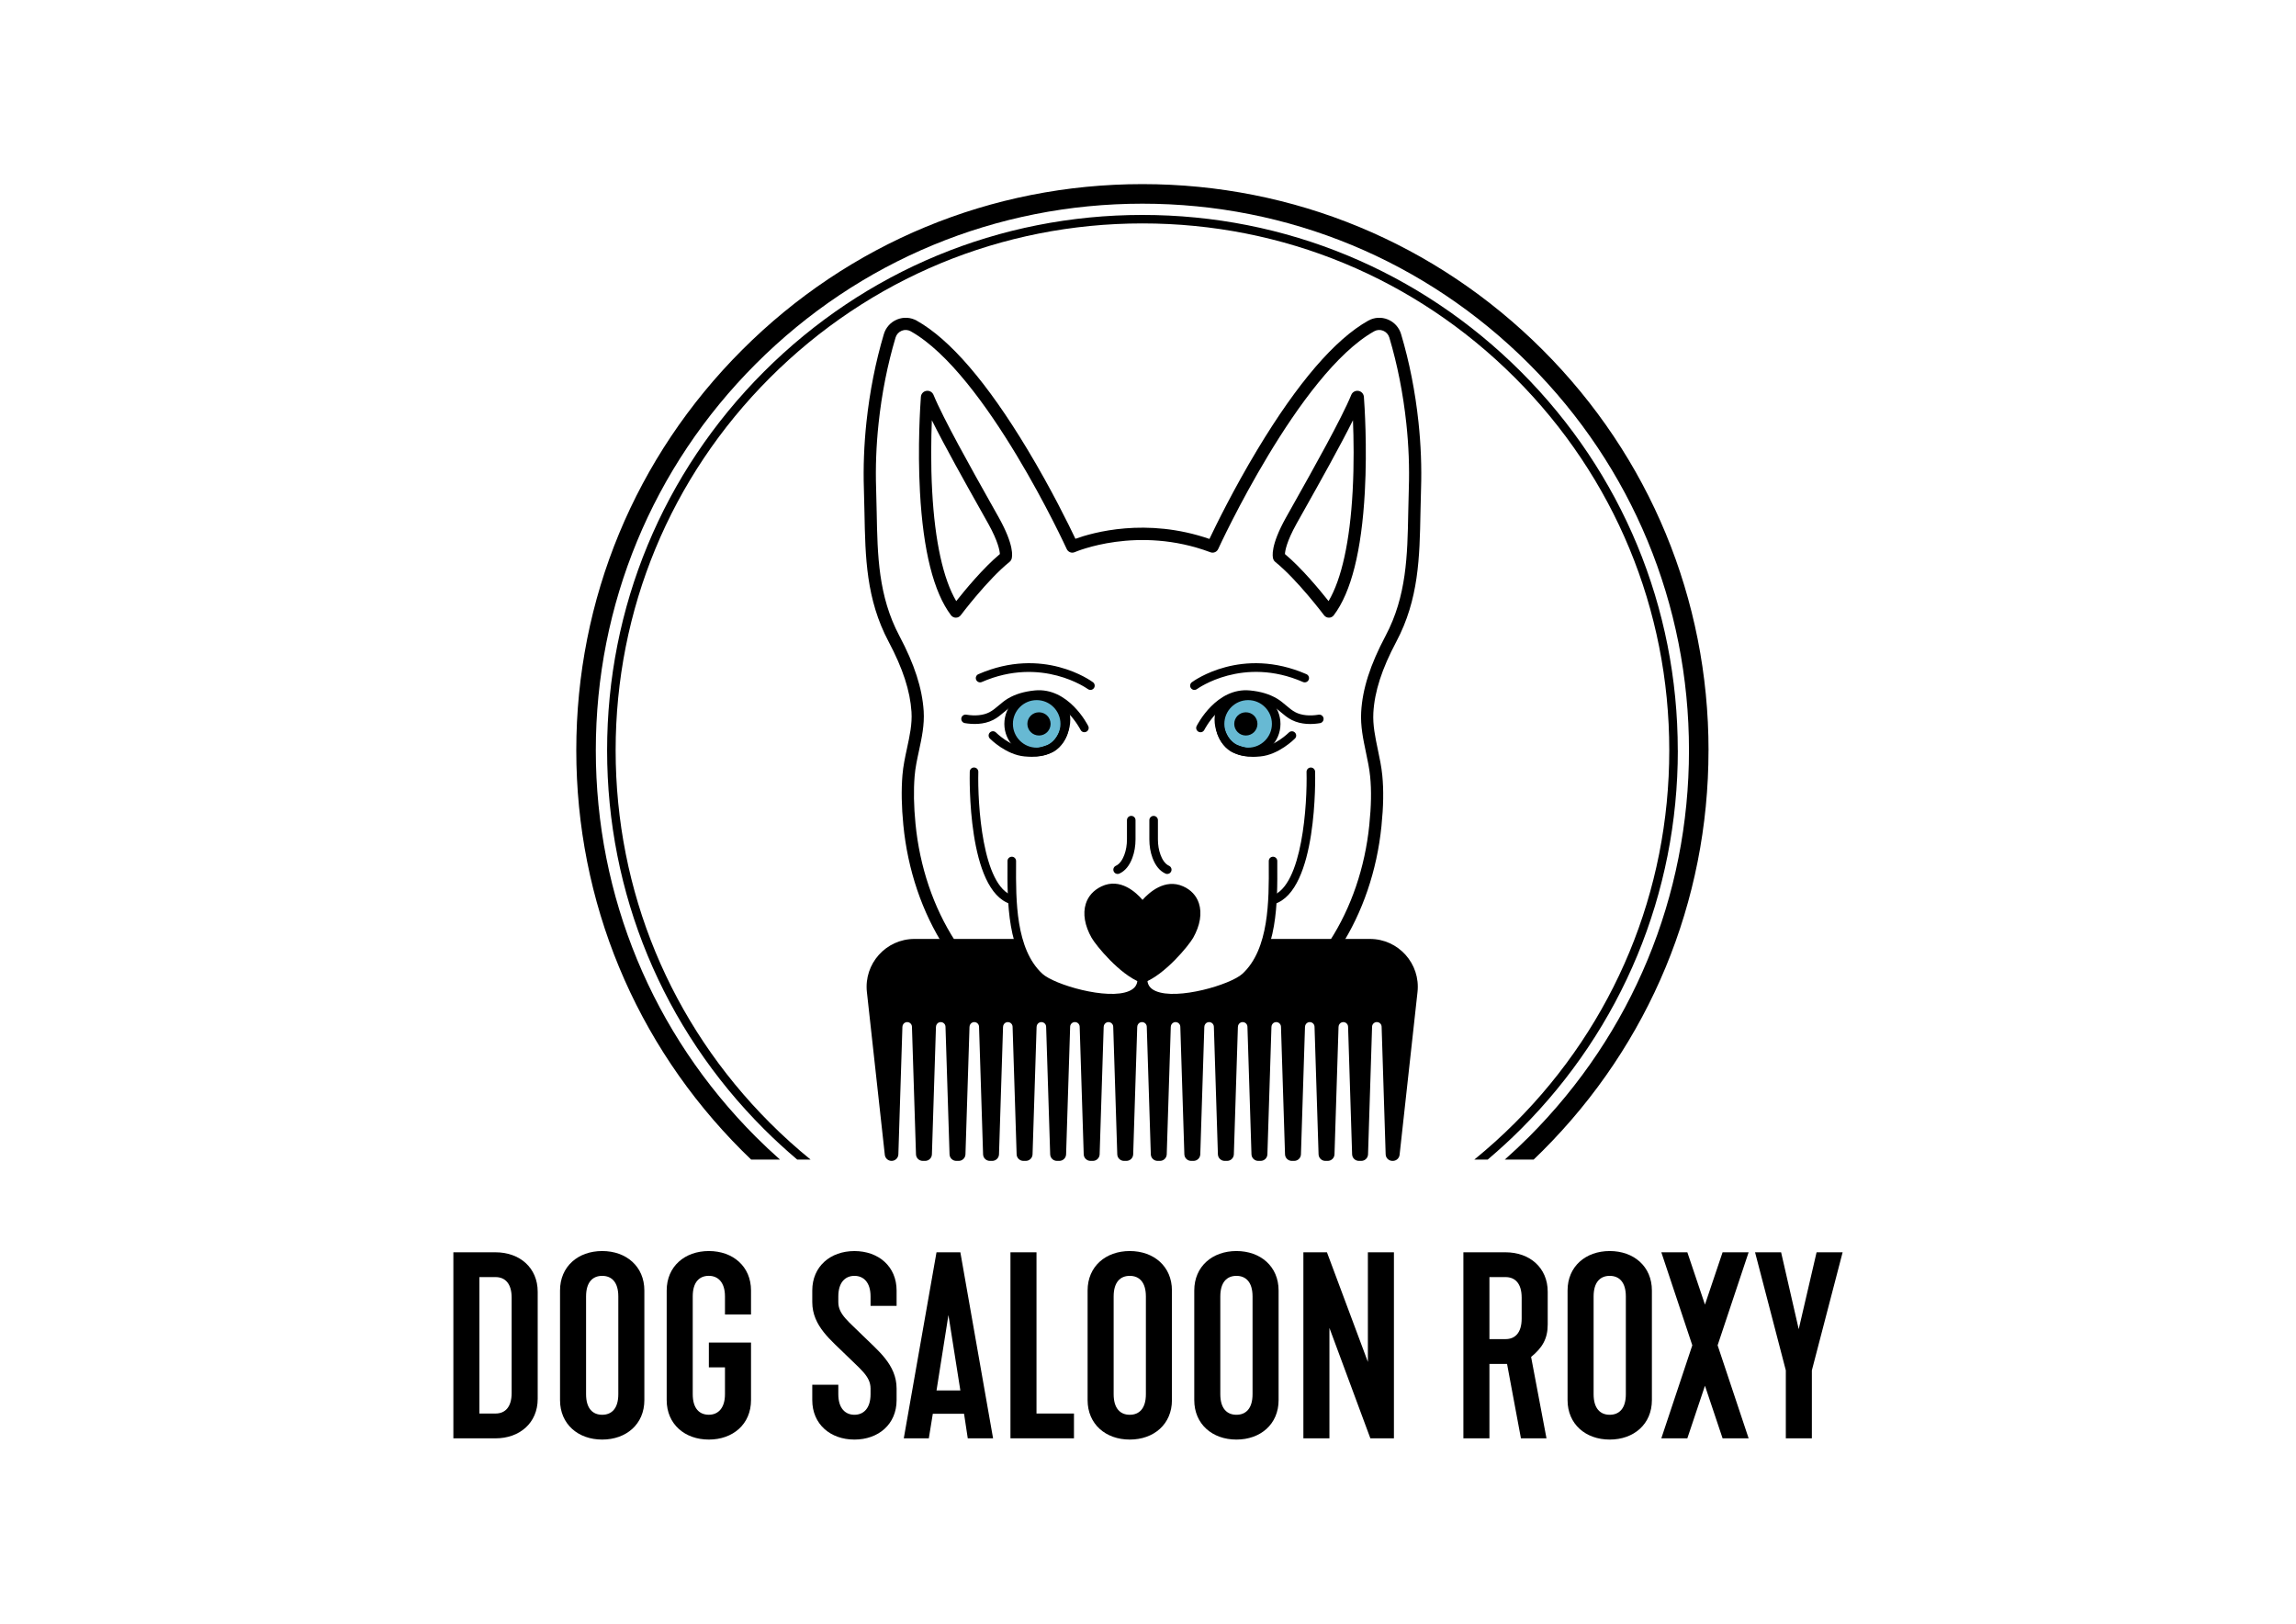 <?xml version="1.0" encoding="UTF-8"?><svg id="a" xmlns="http://www.w3.org/2000/svg" xmlns:xlink="http://www.w3.org/1999/xlink" viewBox="0 0 841.89 595.28"><defs><style>.c{fill:none;}.d{fill:#67b9d3;}.e{clip-path:url(#b);}</style><clipPath id="b"><rect class="c" width="841.89" height="595.28"/></clipPath></defs><g class="e"><path d="M626.48,275.09c0-55.45-21.59-107.58-60.8-146.79-39.21-39.21-91.34-60.8-146.78-60.8s-107.58,21.59-146.79,60.8c-39.21,39.21-60.8,91.34-60.8,146.79s21.59,107.58,60.8,146.79c1.1,1.1,2.21,2.18,3.33,3.25h10.58c-3.02-2.68-5.97-5.44-8.85-8.32-37.85-37.85-58.7-88.18-58.7-141.72s20.85-103.86,58.7-141.72c37.85-37.85,88.18-58.7,141.72-58.7s103.86,20.85,141.72,58.7c37.85,37.85,58.7,88.18,58.7,141.72s-20.85,103.86-58.7,141.72c-2.88,2.88-5.83,5.64-8.85,8.32h10.58c1.12-1.07,2.23-2.15,3.33-3.25,39.21-39.21,60.8-91.34,60.8-146.79"/><path d="M615.2,275.09c0-52.43-20.42-101.73-57.5-138.8-37.08-37.08-86.37-57.49-138.8-57.49s-101.73,20.42-138.8,57.49c-37.08,37.08-57.49,86.37-57.49,138.8s20.42,101.73,57.49,138.8c3.94,3.94,8.02,7.68,12.22,11.23h4.9c-5.16-4.2-10.14-8.68-14.9-13.45-36.48-36.48-56.58-84.99-56.58-136.59s20.09-100.1,56.58-136.59,84.99-56.58,136.59-56.58,100.1,20.09,136.59,56.58c36.48,36.48,56.58,84.99,56.58,136.59s-20.09,100.1-56.58,136.59c-4.77,4.77-9.75,9.25-14.9,13.45h4.9c4.2-3.56,8.29-7.29,12.22-11.23,37.08-37.08,57.5-86.37,57.5-138.8"/><path class="d" d="M390.42,265.39c0,5.68-4.61,10.29-10.29,10.29s-10.29-4.61-10.29-10.29,4.61-10.29,10.29-10.29,10.29,4.61,10.29,10.29"/><path class="d" d="M447.38,265.39c0,5.68,4.61,10.29,10.29,10.29s10.29-4.61,10.29-10.29-4.61-10.29-10.29-10.29-10.29,4.61-10.29,10.29"/><path d="M166.24,459.11h15.46c8.82,0,15.46,5.64,15.46,14.46v39.29c0,8.82-6.64,14.46-15.46,14.46h-15.46v-68.21ZM181.7,518.22c3.46,0,5.91-2.27,5.91-7.55v-34.92c0-5.27-2.46-7.55-5.91-7.55h-5.91v50.02h5.91Z"/><path d="M205.35,513.31v-40.2c0-8.82,6.64-14.46,15.46-14.46s15.46,5.64,15.46,14.46v40.2c0,8.82-6.64,14.46-15.46,14.46s-15.46-5.64-15.46-14.46M226.72,511.13v-35.83c0-5.27-2.46-7.55-5.91-7.55s-5.91,2.27-5.91,7.55v35.83c0,5.28,2.46,7.55,5.91,7.55s5.91-2.27,5.91-7.55"/><path d="M244.46,513.31v-40.2c0-8.82,6.64-14.46,15.46-14.46s15.46,5.64,15.46,14.46v8.82h-9.55v-6.64c0-5.27-2.64-7.55-5.91-7.55-3.46,0-5.91,2.27-5.91,7.55v35.83c0,5.27,2.45,7.55,5.91,7.55,3.27,0,5.91-2.27,5.91-7.55v-9.82h-5.91v-9.09h15.46v21.1c0,8.82-6.64,14.46-15.46,14.46s-15.46-5.64-15.46-14.46"/><path d="M297.84,513.31v-5.64h9.55v3.46c0,5.27,2.64,7.55,5.91,7.55s5.91-2.27,5.91-7.55v-2.09c0-4.55-3.91-7.19-9.09-12.37-5.18-5.18-12.28-10.46-12.28-19.28v-4.27c0-8.82,6.64-14.46,15.46-14.46s15.46,5.64,15.46,14.46v5.64h-9.55v-3.46c0-5.27-2.64-7.55-5.91-7.55s-5.91,2.27-5.91,7.55v2.09c0,4.55,3.91,7.18,9.09,12.37,5.18,5.18,12.28,10.46,12.28,19.28v4.27c0,8.82-6.64,14.46-15.46,14.46s-15.46-5.64-15.46-14.46"/><path d="M343.41,459.11h8.73l12,68.21h-9.28l-1.36-9h-11.46l-1.46,9h-9.18l12-68.21ZM352.14,509.76l-4.37-27.65-4.37,27.65h8.73Z"/><polygon points="370.51 459.11 380.06 459.11 380.06 518.22 393.8 518.22 393.8 527.31 370.51 527.31 370.51 459.11"/><path d="M398.8,513.31v-40.2c0-8.82,6.64-14.46,15.46-14.46s15.46,5.64,15.46,14.46v40.2c0,8.82-6.64,14.46-15.46,14.46s-15.46-5.64-15.46-14.46M420.17,511.13v-35.83c0-5.27-2.46-7.55-5.91-7.55s-5.91,2.27-5.91,7.55v35.83c0,5.28,2.46,7.55,5.91,7.55s5.91-2.27,5.91-7.55"/><path d="M437.91,513.31v-40.2c0-8.82,6.64-14.46,15.46-14.46s15.46,5.64,15.46,14.46v40.2c0,8.82-6.64,14.46-15.46,14.46s-15.46-5.64-15.46-14.46M459.28,511.13v-35.83c0-5.27-2.46-7.55-5.91-7.55s-5.91,2.27-5.91,7.55v35.83c0,5.28,2.46,7.55,5.91,7.55s5.91-2.27,5.91-7.55"/><polygon points="477.92 459.11 486.56 459.11 501.57 499.3 501.57 459.11 511.12 459.11 511.12 527.31 502.48 527.31 487.47 486.84 487.47 527.31 477.92 527.31 477.92 459.11"/><path d="M536.59,459.11h15.46c8.82,0,15.46,5.64,15.46,14.46v12c0,5.28-2,8.55-6.09,11.91l5.64,29.83h-9.37l-5.09-27.28h-6.46v27.28h-9.55v-68.21ZM552.05,490.94c3.46,0,5.91-2.27,5.91-7.55v-7.64c0-5.28-2.45-7.55-5.91-7.55h-5.91v22.74h5.91Z"/><path d="M574.79,513.31v-40.2c0-8.82,6.64-14.46,15.46-14.46s15.46,5.64,15.46,14.46v40.2c0,8.82-6.64,14.46-15.46,14.46s-15.46-5.64-15.46-14.46M596.16,511.13v-35.83c0-5.27-2.46-7.55-5.91-7.55s-5.91,2.27-5.91,7.55v35.83c0,5.28,2.46,7.55,5.91,7.55s5.91-2.27,5.91-7.55"/><polygon points="620.53 493.21 609.17 459.11 618.71 459.11 625.17 478.29 631.63 459.11 641.18 459.11 629.81 493.21 641.18 527.31 631.63 527.31 625.17 508.03 618.71 527.31 609.17 527.31 620.53 493.21"/><polygon points="654.82 502.4 643.54 459.11 653.09 459.11 659.55 487.3 666.1 459.11 675.65 459.11 664.37 502.4 664.37 527.31 654.82 527.31 654.82 502.4"/><path d="M489.51,348.38c-.42,0-.84-.11-1.21-.36-1.04-.67-1.34-2.06-.67-3.1,7.87-12.2,12.87-26.87,14.46-42.42.72-7.05.82-12.72.31-17.83-.29-2.93-.9-5.8-1.54-8.84-1-4.75-2.04-9.66-1.75-14.79.47-8.45,3.31-17.32,8.93-27.91,7.75-14.6,8.03-29.51,8.33-45.29.05-2.84.11-5.77.21-8.72.26-7.76-.05-15.79-.91-23.85-1.17-10.96-3.27-21.57-6.23-31.52-.34-1.14-1.17-2.05-2.27-2.5-1.08-.44-2.28-.36-3.28.2-27.64,15.5-56.93,79.21-57.22,79.85-.49,1.07-1.73,1.58-2.83,1.17-26.67-10.01-49.51-.15-49.74-.05-1.12.5-2.44,0-2.95-1.12-.29-.64-29.58-64.36-57.22-79.85-1.01-.56-2.2-.64-3.28-.2-1.11.45-1.93,1.36-2.27,2.5-2.97,9.96-5.07,20.56-6.23,31.52-.86,8.06-1.16,16.08-.9,23.85.1,2.95.15,5.89.21,8.72.3,15.78.58,30.69,8.32,45.29,5.53,10.42,8.36,19.17,8.91,27.54.33,5.06-.72,9.9-1.73,14.59-.69,3.2-1.35,6.23-1.59,9.31-.42,5.23-.31,10.93.32,17.44,1.54,15.74,6.55,30.58,14.51,42.92.67,1.04.37,2.42-.67,3.1-1.04.67-2.43.37-3.1-.67-8.34-12.93-13.6-28.46-15.2-44.91-.66-6.77-.77-12.74-.33-18.23.27-3.38.99-6.7,1.68-9.9.99-4.59,1.93-8.92,1.64-13.35-.5-7.71-3.17-15.88-8.39-25.73-8.25-15.55-8.54-30.97-8.85-47.3-.05-2.82-.11-5.74-.21-8.66-.26-7.97.05-16.2.93-24.47,1.2-11.23,3.35-22.11,6.39-32.33.73-2.45,2.51-4.41,4.88-5.37,2.35-.95,4.96-.79,7.16.44,12.21,6.84,25.88,22.74,40.63,47.25,8.73,14.5,15.27,27.88,17.57,32.73,6.27-2.27,25.96-7.94,49.14.05,2.28-4.8,8.84-18.23,17.6-32.78,14.76-24.51,28.43-40.41,40.64-47.25,2.2-1.23,4.81-1.39,7.15-.44,2.37.96,4.15,2.92,4.88,5.37,3.05,10.22,5.2,21.1,6.39,32.33.88,8.27,1.19,16.5.93,24.47-.1,2.92-.15,5.84-.21,8.66-.31,16.33-.6,31.76-8.85,47.3-5.31,10-7.98,18.28-8.42,26.06-.25,4.53.68,8.94,1.66,13.62.64,3.02,1.3,6.14,1.61,9.32.54,5.42.44,11.37-.31,18.73-1.66,16.25-6.9,31.6-15.15,44.39-.43.66-1.15,1.02-1.88,1.02"/><path d="M350.5,226.45c-.7,0-1.36-.33-1.79-.89-6.37-8.42-10.2-23.63-11.38-45.19-.91-16.7.13-31.99.34-34.88.08-1.12.91-2.02,2.02-2.19,1.11-.18,2.18.43,2.61,1.47,3.5,8.58,14.26,27.74,20.69,39.18,1.29,2.3,2.43,4.32,3.32,5.92,5.59,10.06,4.93,14.1,4.6,15.1-.14.41-.39.77-.73,1.04-7.99,6.39-17.8,19.42-17.9,19.55-.42.56-1.08.89-1.79.89h0ZM341.69,154.07c-.26,6.53-.43,16.04.12,26.06,1,18.34,4.04,32.14,8.82,40.25,3.21-4.06,9.88-12.14,16-17.25-.06-1.24-.63-4.6-4.23-11.09-.89-1.6-2.02-3.61-3.31-5.9-4.98-8.86-12.53-22.3-17.4-32.07M339.92,145.66h0,0Z"/><path d="M371.01,331.49c-.15,0-.31-.02-.46-.07-15.92-4.87-15.01-46.73-14.96-48.51.02-.87.73-1.57,1.61-1.53.87.02,1.55.74,1.53,1.61-.3,11.46,1.41,41.96,12.75,45.42.83.25,1.29,1.13,1.04,1.96-.21.67-.83,1.11-1.5,1.11"/><path d="M399.83,252.94c-.32,0-.65-.1-.93-.31-.17-.12-16.91-12.17-38.9-2.59-.79.34-1.72-.02-2.06-.81-.35-.79.02-1.72.81-2.06,23.7-10.33,41.28,2.4,42.02,2.95.7.52.84,1.5.32,2.19-.31.41-.78.63-1.26.63"/><path d="M397.62,268.45c-.58,0-1.13-.32-1.4-.87-.08-.17-6.33-12.31-16.46-11.33-3.44.34-6.25,1.17-8.57,2.54-1.03.6-1.97,1.4-2.96,2.24-1.23,1.04-2.51,2.12-4.06,2.91-3.56,1.81-7.61,1.63-10.38,1.17-.85-.14-1.43-.95-1.29-1.81.14-.85.95-1.43,1.81-1.29,3.26.55,6.26.24,8.44-.87,1.22-.62,2.31-1.54,3.46-2.51,1.05-.89,2.13-1.8,3.39-2.55,2.73-1.61,5.95-2.57,9.86-2.96,12.29-1.18,19.28,12.47,19.57,13.05.39.77.07,1.71-.7,2.1-.23.11-.46.16-.7.16"/><path d="M378.47,277.46c-.83,0-1.74-.05-2.78-.14-6.76-.6-12.49-6.31-12.73-6.56-.61-.61-.61-1.61.01-2.22.61-.61,1.61-.61,2.22,0,.06.06,5.18,5.15,10.78,5.64,3.52.31,4.98.13,8.19-1.05,1.98-.73,3.82-3.13,4.68-6.12.8-2.78.57-5.45-.59-6.95-.53-.68-.4-1.67.28-2.2.68-.53,1.67-.4,2.2.28,1.79,2.32,2.21,5.96,1.12,9.74-1.14,3.98-3.67,7.11-6.61,8.19-2.67.98-4.44,1.38-6.77,1.38"/><path d="M380.13,277.25c-6.54,0-11.86-5.32-11.86-11.86s5.32-11.86,11.86-11.86,11.86,5.32,11.86,11.86-5.32,11.86-11.86,11.86M380.13,256.67c-4.81,0-8.72,3.91-8.72,8.72s3.91,8.72,8.72,8.72,8.72-3.91,8.72-8.72-3.91-8.72-8.72-8.72"/><path d="M385.23,265.39c0,2.35-1.91,4.26-4.26,4.26s-4.26-1.9-4.26-4.26,1.9-4.25,4.26-4.25,4.26,1.9,4.26,4.25"/><path d="M487.29,226.45h0c-.7,0-1.37-.33-1.79-.89-.1-.13-9.91-13.15-17.9-19.55-.34-.27-.59-.63-.73-1.04-.33-1-.99-5.04,4.6-15.1.89-1.6,2.02-3.62,3.32-5.92,6.43-11.44,17.19-30.6,20.69-39.18.42-1.04,1.5-1.64,2.61-1.47,1.11.17,1.93,1.08,2.02,2.19.22,2.9,1.25,18.18.34,34.88-1.18,21.57-5,36.77-11.38,45.19-.42.56-1.08.89-1.79.89M471.16,203.13c6.12,5.11,12.79,13.19,16,17.25,4.79-8.11,7.82-21.91,8.82-40.25.55-10.02.38-19.52.12-26.06-4.87,9.77-12.42,23.21-17.4,32.07-1.29,2.29-2.42,4.3-3.31,5.9-3.6,6.49-4.17,9.84-4.23,11.09"/><path d="M466.79,331.49c-.67,0-1.29-.43-1.5-1.11-.25-.83.21-1.7,1.04-1.96,11.33-3.47,13.04-33.97,12.75-45.42-.02-.87.66-1.59,1.53-1.61.01,0,.03,0,.04,0,.85,0,1.54.67,1.57,1.53.05,1.78.96,43.63-14.96,48.51-.15.05-.31.07-.46.07"/><path d="M437.97,252.94c-.48,0-.95-.22-1.26-.63-.52-.69-.37-1.68.32-2.19.74-.55,18.32-13.28,42.02-2.95.79.35,1.16,1.27.81,2.06-.35.79-1.27,1.15-2.06.81-22.05-9.62-38.73,2.47-38.9,2.59-.28.21-.61.31-.93.31"/><path d="M440.18,268.45c-.24,0-.48-.05-.7-.17-.77-.39-1.09-1.33-.7-2.1.29-.58,7.28-14.25,19.57-13.05,3.91.38,7.13,1.35,9.86,2.96,1.26.74,2.34,1.66,3.39,2.55,1.15.97,2.23,1.89,3.46,2.51,2.18,1.11,5.18,1.42,8.44.87.86-.14,1.66.43,1.81,1.29.14.85-.43,1.66-1.29,1.81-2.77.47-6.82.64-10.38-1.17-1.55-.79-2.83-1.87-4.06-2.91-.99-.84-1.93-1.63-2.96-2.24-2.33-1.37-5.13-2.2-8.57-2.54-10.14-1-16.4,11.21-16.46,11.34-.28.55-.83.86-1.4.86"/><path d="M459.27,277.46c-2.31,0-4.03-.39-6.7-1.38-2.93-1.08-5.47-4.22-6.62-8.2-1.09-3.78-.67-7.42,1.12-9.73.53-.68,1.51-.81,2.2-.28.68.53.81,1.51.28,2.2-1.16,1.51-1.39,4.17-.59,6.95.86,2.99,2.7,5.4,4.68,6.13,3.2,1.17,4.65,1.36,8.18,1.05,5.6-.5,10.73-5.59,10.78-5.64.61-.61,1.6-.62,2.22,0,.61.61.62,1.6,0,2.21-.24.24-5.97,5.96-12.73,6.56-1.07.1-1.99.15-2.83.15"/><path d="M457.66,277.25c-6.54,0-11.86-5.32-11.86-11.86s5.32-11.86,11.86-11.86,11.86,5.32,11.86,11.86-5.32,11.86-11.86,11.86M457.66,256.67c-4.81,0-8.72,3.91-8.72,8.72s3.91,8.72,8.72,8.72,8.72-3.91,8.72-8.72-3.91-8.72-8.72-8.72"/><path d="M452.57,265.39c0,2.35,1.9,4.26,4.25,4.26s4.26-1.9,4.26-4.26-1.9-4.25-4.26-4.25-4.25,1.9-4.25,4.25"/><path d="M502.47,344.23h-38.02c-1.49,5.42-3.91,10.33-7.83,13.94-6.02,5.54-37.5,13.98-37.5.72h-.45c0,13.25-31.48,4.82-37.5-.72-3.92-3.61-6.34-8.52-7.83-13.94h-38.02c-10.45,0-18.59,9.08-17.45,19.47l6.57,59.68c.14,1.26,1.21,2.22,2.48,2.22,1.35,0,2.45-1.07,2.49-2.41l1.48-46.7c.02-.74.47-1.45,1.18-1.68,1.18-.38,2.29.47,2.32,1.6l1.48,46.78c.04,1.35,1.14,2.41,2.49,2.41h.86c1.35,0,2.45-1.07,2.49-2.41l1.48-46.7c.02-.74.47-1.45,1.18-1.68,1.18-.38,2.29.47,2.32,1.6l1.48,46.78c.04,1.35,1.14,2.41,2.49,2.41h.86c1.35,0,2.45-1.07,2.49-2.41l1.48-46.7c.02-.74.47-1.45,1.18-1.68,1.18-.38,2.29.47,2.32,1.6l1.48,46.78c.04,1.35,1.14,2.41,2.49,2.41h.86c1.35,0,2.45-1.07,2.49-2.41l1.48-46.7c.02-.74.47-1.45,1.18-1.68,1.18-.38,2.29.47,2.32,1.6l1.48,46.78c.04,1.35,1.15,2.41,2.49,2.41h.86c1.35,0,2.45-1.07,2.49-2.41l1.48-46.7c.02-.74.47-1.45,1.18-1.68,1.18-.38,2.29.47,2.32,1.6l1.48,46.78c.04,1.35,1.15,2.41,2.49,2.41h.86c1.35,0,2.45-1.07,2.49-2.41l1.48-46.78c.03-.95.8-1.7,1.75-1.7s1.72.75,1.75,1.7l1.48,46.78c.04,1.35,1.15,2.41,2.49,2.41h.86c1.35,0,2.45-1.07,2.49-2.41l1.48-46.7c.02-.74.47-1.45,1.18-1.68,1.18-.38,2.29.47,2.32,1.6l1.48,46.78c.04,1.35,1.14,2.41,2.49,2.41h.86c1.35,0,2.45-1.07,2.49-2.41l1.48-46.7c.02-.74.47-1.45,1.18-1.68,1.18-.38,2.29.47,2.32,1.6l1.48,46.78c.04,1.35,1.14,2.41,2.49,2.41h.86c1.35,0,2.45-1.07,2.49-2.41l1.48-46.7c.02-.74.47-1.45,1.18-1.68,1.18-.38,2.29.47,2.32,1.6l1.48,46.78c.04,1.35,1.15,2.41,2.49,2.41h.86c1.35,0,2.45-1.07,2.49-2.41l1.48-46.7c.02-.74.47-1.45,1.18-1.68,1.18-.38,2.29.47,2.32,1.6l1.48,46.78c.04,1.35,1.15,2.41,2.49,2.41h.87c1.35,0,2.45-1.07,2.49-2.41l1.48-46.7c.02-.74.47-1.45,1.18-1.68,1.18-.38,2.29.47,2.32,1.6l1.48,46.78c.04,1.35,1.15,2.41,2.49,2.41h.86c1.35,0,2.45-1.07,2.49-2.41l1.48-46.7c.02-.74.47-1.45,1.18-1.68,1.18-.38,2.29.47,2.32,1.6l1.48,46.78c.04,1.35,1.15,2.41,2.49,2.41h.86c1.35,0,2.45-1.07,2.49-2.41l1.48-46.7c.02-.74.47-1.45,1.18-1.68,1.18-.38,2.29.47,2.32,1.6l1.48,46.78c.04,1.35,1.15,2.41,2.49,2.41h.86c1.35,0,2.45-1.07,2.49-2.41l1.48-46.7c.02-.74.47-1.45,1.18-1.68,1.18-.38,2.29.47,2.32,1.6l1.48,46.78c.04,1.35,1.15,2.41,2.49,2.41h.86c1.35,0,2.45-1.07,2.49-2.41l1.48-46.78c.03-.95.8-1.7,1.75-1.7s1.72.75,1.75,1.7l1.48,46.78c.04,1.35,1.14,2.41,2.49,2.41h.14c1.27,0,2.34-.96,2.48-2.22l6.57-59.68c1.14-10.39-6.99-19.47-17.45-19.47"/><path d="M419.1,358.91c7.26-2.75,15.86-13.33,17.25-15.77,3.95-6.98,3.34-14.12-3.05-16.97-7.13-3.18-13.33,4.48-14.26,5.74-.06.08-.16.08-.22,0-.97-1.37-7.1-9.17-14.33-5.74-6.36,3.02-7,9.99-3.05,16.97,1.38,2.44,9.98,13.02,17.24,15.77h.42Z"/><path d="M419.1,360.26h-.42c-.16,0-.32-.03-.48-.09-7.59-2.87-16.33-13.53-17.94-16.37-2.51-4.43-3.27-8.86-2.12-12.47.88-2.8,2.88-5,5.76-6.37,6.91-3.28,12.75,2.27,15.04,4.95,2.31-2.6,8.14-7.98,14.9-4.96,2.86,1.27,4.85,3.41,5.76,6.18,1.21,3.67.46,8.17-2.09,12.68-1.61,2.84-10.35,13.49-17.94,16.37-.15.06-.31.09-.48.09M408.22,326.66c-1.01,0-2.07.22-3.15.73-2.23,1.06-3.69,2.65-4.35,4.75-.91,2.89-.24,6.56,1.9,10.34,1.26,2.22,9.47,12.31,16.29,15.07,6.82-2.76,15.03-12.86,16.29-15.07,2.14-3.79,2.83-7.62,1.88-10.52-.68-2.06-2.12-3.59-4.3-4.56-6.34-2.83-12.01,4.48-12.64,5.32-.28.38-.73.6-1.19.6h-.02c-.47,0-.91-.24-1.19-.62-.51-.72-4.48-6.04-9.51-6.04"/><path d="M409.81,320.41c-.6,0-1.17-.34-1.43-.92-.36-.79-.01-1.72.78-2.08,1.61-.73,2.58-2.59,3.11-4.02.64-1.71.96-3.63.96-5.7v-7.01c0-.87.7-1.57,1.57-1.57s1.57.7,1.57,1.57v7.01c0,2.44-.39,4.72-1.15,6.79-1.07,2.89-2.67,4.83-4.75,5.78-.21.1-.43.14-.65.14"/><path d="M427.99,320.41c-.22,0-.44-.04-.65-.14-2.08-.95-3.68-2.89-4.75-5.78-.77-2.07-1.15-4.35-1.15-6.79v-7.01c0-.87.7-1.57,1.57-1.57s1.57.7,1.57,1.57v7.01c0,2.07.32,3.98.96,5.7.53,1.43,1.5,3.28,3.11,4.01.79.36,1.14,1.29.78,2.08-.26.58-.83.92-1.43.92"/><path d="M407.45,367.53c-10.13,0-23.36-4.54-27.34-8.21-10.84-9.99-10.75-28.72-10.68-42.39v-1.28c0-.87.7-1.54,1.58-1.56.87,0,1.56.71,1.56,1.57v1.28c-.07,13.09-.16,31.02,9.66,40.07,4.32,3.98,23.93,9.77,31.82,6.31,2.08-.91,3.05-2.32,3.05-4.43,0-.87.7-1.57,1.57-1.57h.45c.87,0,1.57.7,1.57,1.57,0,2.11.97,3.52,3.05,4.43,7.89,3.46,27.49-2.33,31.82-6.31,9.83-9.05,9.74-26.98,9.67-40.07v-1.28c0-.86.69-1.57,1.55-1.57h0c.86,0,1.56.7,1.57,1.56v1.28c.08,13.67.17,32.4-10.67,42.39-5.16,4.75-25.84,10.98-35.2,6.88-1.55-.68-2.76-1.62-3.58-2.79-.83,1.17-2.03,2.11-3.58,2.79-2.14.94-4.87,1.33-7.86,1.33"/></g></svg>